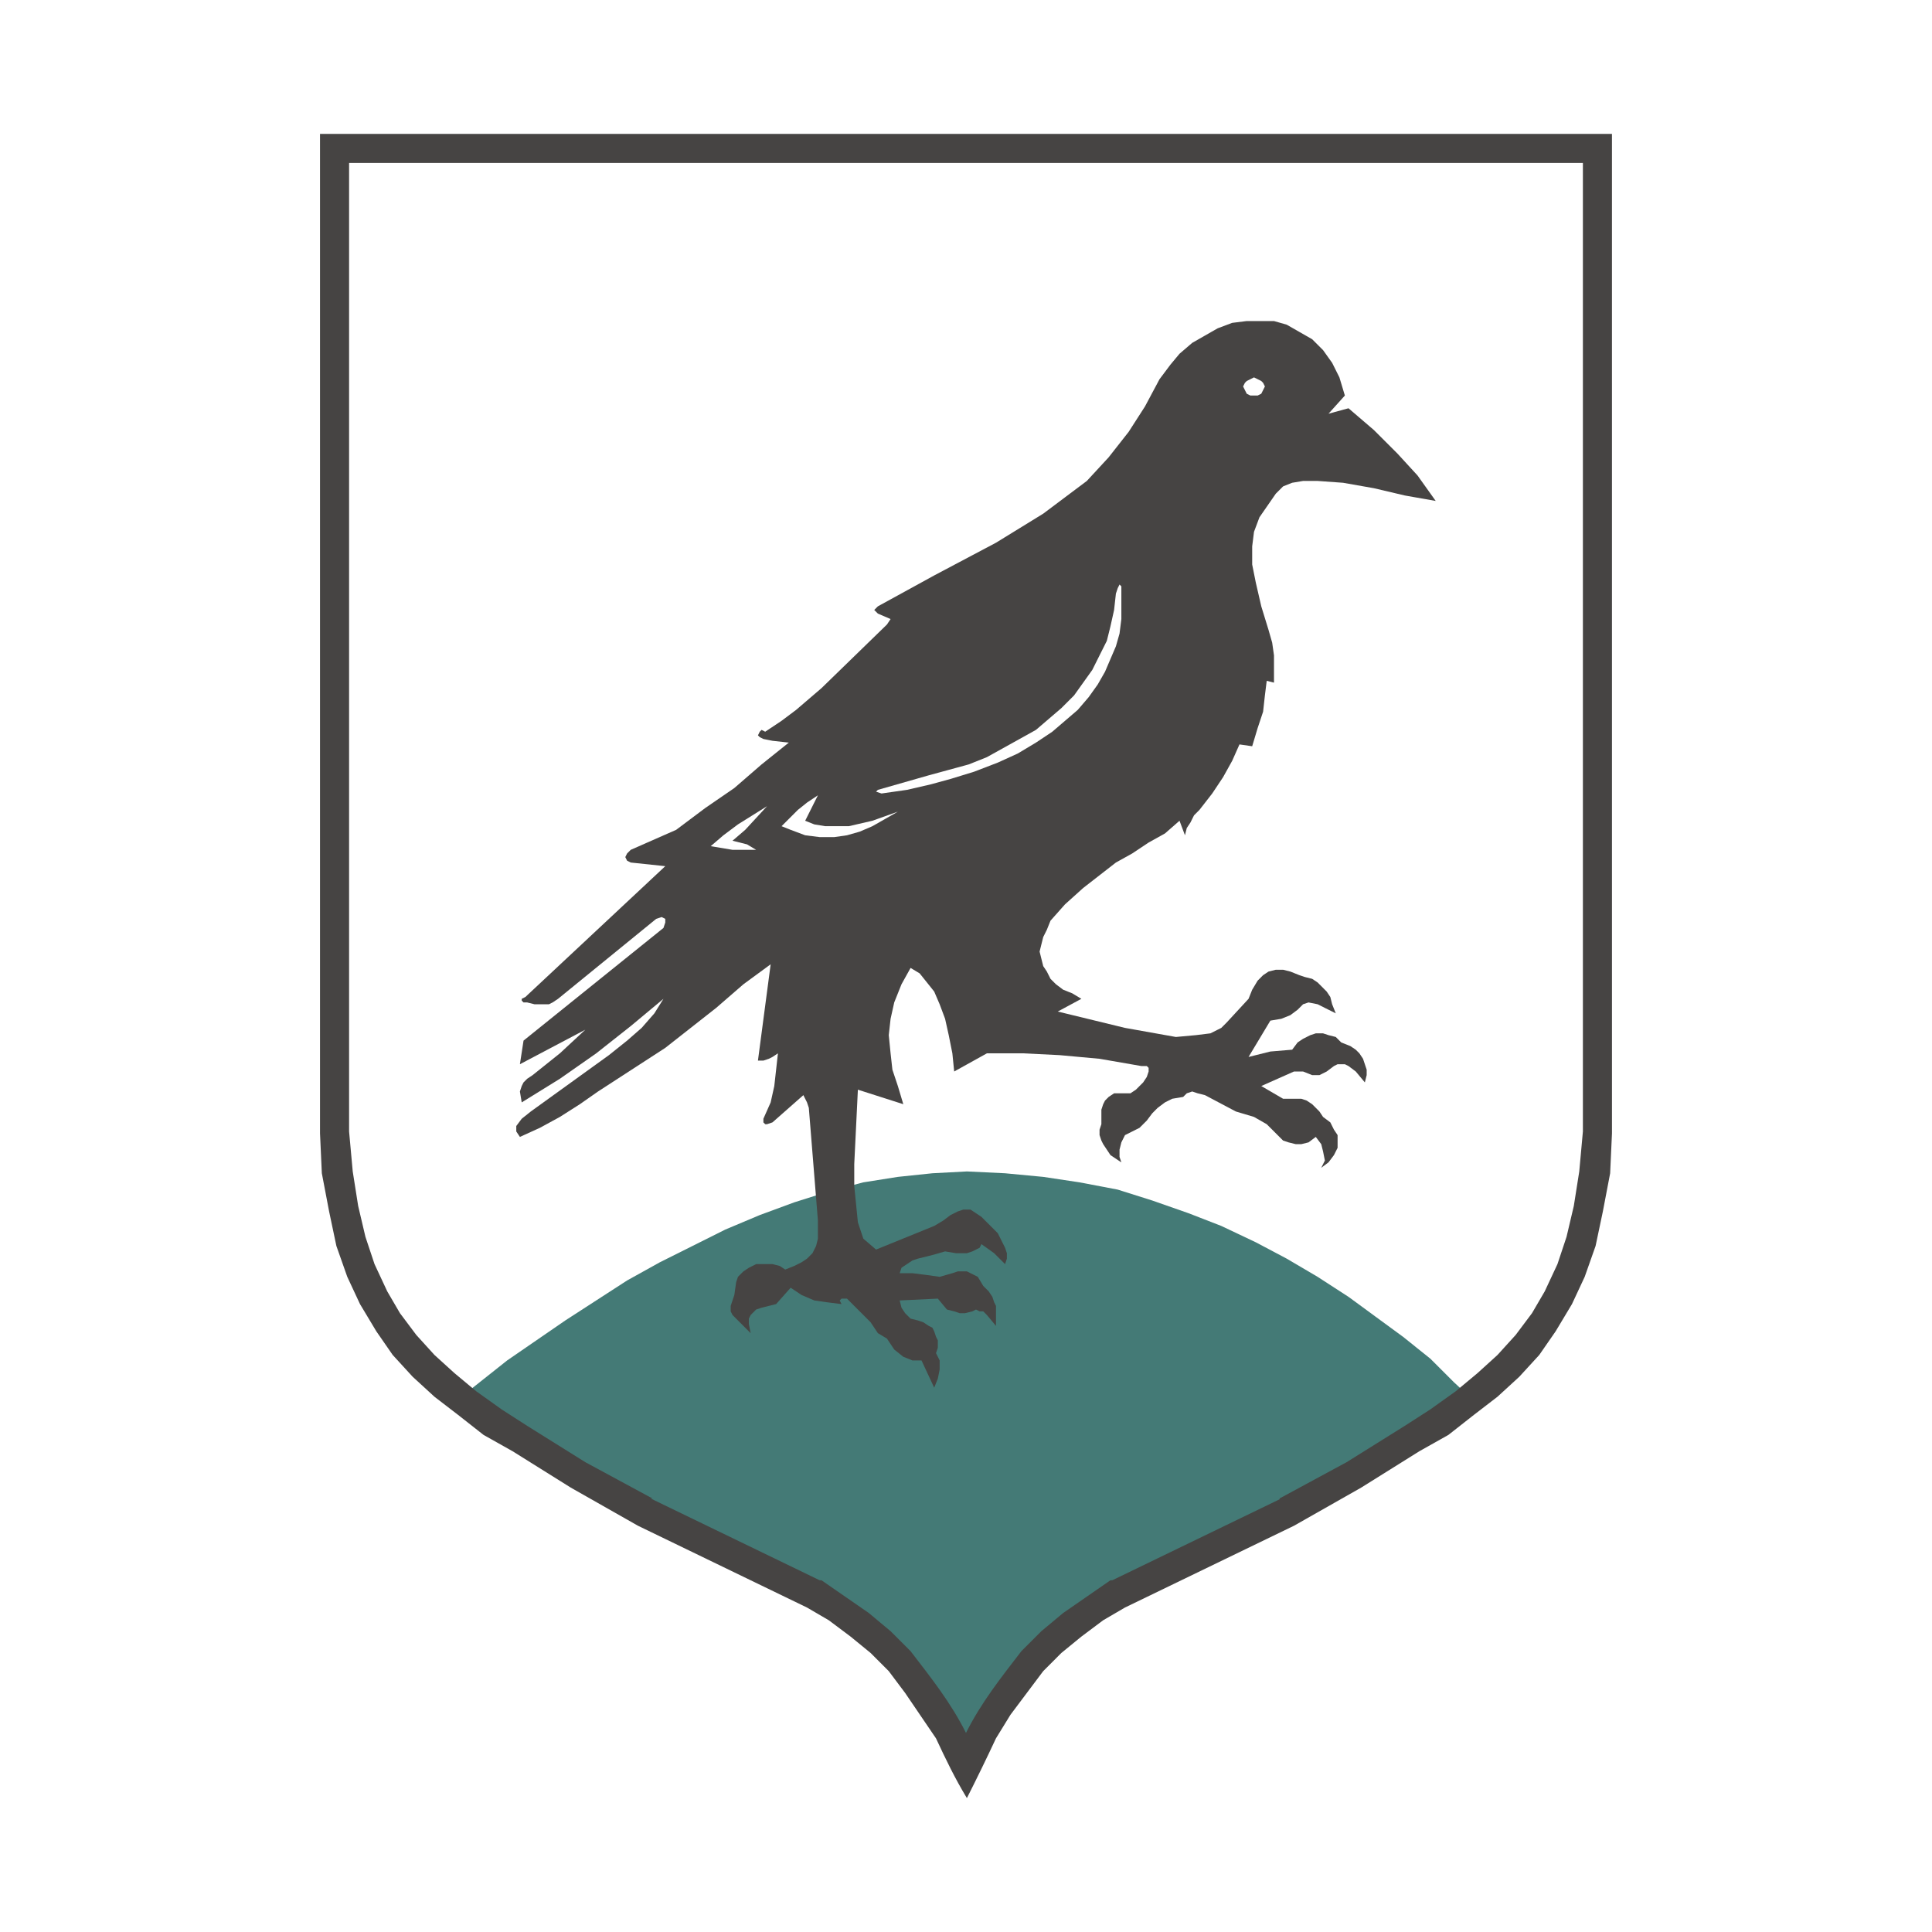 <?xml version="1.0" encoding="utf-8"?>
<!-- Generator: Adobe Illustrator 13.0.0, SVG Export Plug-In . SVG Version: 6.00 Build 14948)  -->
<!DOCTYPE svg PUBLIC "-//W3C//DTD SVG 1.0//EN" "http://www.w3.org/TR/2001/REC-SVG-20010904/DTD/svg10.dtd">
<svg version="1.0" id="Layer_1" xmlns="http://www.w3.org/2000/svg" xmlns:xlink="http://www.w3.org/1999/xlink" x="0px" y="0px"
	 width="192.756px" height="192.756px" viewBox="0 0 192.756 192.756" enable-background="new 0 0 192.756 192.756"
	 xml:space="preserve">
<g>
	<polygon fill-rule="evenodd" clip-rule="evenodd" fill="#FFFFFF" points="0,0 192.756,0 192.756,192.756 0,192.756 0,0 	"/>
	<polygon fill-rule="evenodd" clip-rule="evenodd" fill="#447A76" points="96.469,175.432 96.65,175.975 96.65,176.52 98.1,173.801 
		99.551,171.262 101.183,168.904 102.995,166.912 104.989,164.916 106.983,163.104 109.159,161.473 111.516,160.203 
		128.376,151.863 133.814,148.781 138.891,145.881 141.247,144.432 143.423,142.98 145.417,141.531 147.411,140.08 145.055,137.904 
		142.697,135.547 139.979,133.371 137.259,131.379 134.54,129.385 131.458,127.389 128.376,125.576 125.294,123.945 
		121.849,122.312 118.586,121.045 114.96,119.775 111.516,118.688 107.708,117.963 104.083,117.418 100.276,117.057 96.469,116.875 
		93.024,117.057 89.58,117.418 86.135,117.963 82.69,118.869 79.246,119.957 75.801,121.227 72.357,122.676 69.094,124.309 
		65.831,125.939 62.567,127.752 59.485,129.746 56.403,131.74 50.602,135.729 45.345,139.898 49.333,142.799 53.865,145.699 
		58.941,148.781 64.38,151.863 81.24,160.203 83.597,161.473 85.772,163.104 87.767,164.916 89.761,166.912 91.574,168.904 
		93.205,171.262 94.655,173.801 96.106,176.52 96.106,175.975 96.469,175.432 	"/>
	<polygon fill-rule="evenodd" clip-rule="evenodd" fill="#464443" points="74.895,133.01 74.714,132.104 74.714,131.559 
		74.895,131.197 75.257,130.834 75.439,130.652 75.983,130.471 77.433,130.109 78.883,128.477 79.971,129.203 81.24,129.746 
		82.509,129.928 83.959,130.109 83.778,129.746 83.959,129.564 84.141,129.564 84.503,129.564 85.229,130.291 85.954,131.016 
		86.86,131.922 87.586,133.01 88.492,133.553 89.217,134.641 90.123,135.367 91.03,135.729 91.937,135.729 93.205,138.449 
		93.568,137.541 93.749,136.635 93.749,136.092 93.749,135.729 93.568,135.367 93.387,135.004 93.568,134.459 93.568,133.734 
		93.387,133.371 93.205,132.828 93.024,132.465 92.662,132.285 92.118,131.922 91.574,131.74 90.849,131.559 90.305,131.016 
		89.942,130.471 89.761,129.746 93.568,129.564 94.474,130.652 95.199,130.834 95.743,131.016 96.287,131.016 97.012,130.834 
		97.375,130.652 97.738,130.834 98.1,130.834 98.463,131.197 99.369,132.285 99.369,131.379 99.369,130.291 99.188,129.928 
		99.007,129.385 98.644,128.84 98.1,128.297 97.556,127.389 96.831,127.027 96.469,126.846 95.925,126.846 95.562,126.846 
		95.018,127.027 93.749,127.389 92.48,127.209 91.03,127.027 89.761,127.027 89.942,126.484 90.486,126.121 91.03,125.758 
		91.574,125.576 93.024,125.215 94.292,124.852 95.381,125.033 96.469,125.033 97.012,124.852 97.375,124.67 97.738,124.488 
		97.919,124.127 99.188,125.033 100.276,126.121 100.457,125.576 100.457,125.033 100.276,124.488 100.094,124.127 99.551,123.039 
		98.463,121.951 97.919,121.406 97.375,121.045 96.831,120.682 96.106,120.682 95.562,120.863 94.837,121.227 94.111,121.77 
		93.205,122.312 87.404,124.67 86.135,123.582 85.591,121.951 85.41,120.137 85.229,118.324 85.229,116.15 85.591,108.717 
		90.123,110.166 89.58,108.354 89.035,106.723 88.854,105.092 88.673,103.277 88.854,101.646 89.217,100.014 89.942,98.201 
		90.849,96.57 91.755,97.115 92.48,98.02 93.205,98.928 93.749,100.195 94.292,101.646 94.655,103.277 95.018,105.092 
		95.199,106.904 98.463,105.092 102.089,105.092 105.714,105.271 109.702,105.635 113.873,106.359 114.416,106.359 114.598,106.541 
		114.598,106.904 114.416,107.447 114.054,107.992 113.691,108.354 113.329,108.717 112.784,109.08 111.878,109.08 111.153,109.08 
		110.609,109.441 110.247,109.805 110.065,110.166 109.885,110.711 109.885,111.436 109.885,112.162 109.702,112.705 
		109.702,113.25 109.885,113.793 110.065,114.154 110.79,115.244 111.878,115.969 111.696,115.424 111.696,114.699 111.878,113.975 
		112.241,113.25 112.966,112.887 113.691,112.523 114.416,111.799 114.96,111.074 115.504,110.529 116.229,109.986 116.954,109.623 
		118.042,109.441 118.405,109.08 118.948,108.898 119.492,109.08 120.218,109.262 123.3,110.893 125.112,111.436 126.381,112.162 
		126.926,112.705 127.469,113.25 128.014,113.793 128.557,113.975 129.282,114.154 129.826,114.154 130.551,113.975 131.276,113.43 
		131.82,114.154 132.002,114.879 132.183,115.787 131.82,116.512 132.545,115.969 133.089,115.244 133.452,114.518 133.452,113.793 
		133.452,113.25 133.089,112.705 132.727,111.98 132.002,111.436 131.639,110.893 131.276,110.529 130.914,110.166 130.37,109.805 
		129.826,109.623 129.282,109.623 128.738,109.623 128.014,109.623 125.838,108.354 129.101,106.904 130.008,106.904 
		130.914,107.266 131.639,107.266 132.364,106.904 133.089,106.359 133.452,106.178 133.814,106.178 134.177,106.178 
		134.54,106.359 135.265,106.904 136.171,107.992 136.353,107.266 136.353,106.723 136.171,106.178 135.99,105.635 135.627,105.092 
		135.265,104.729 134.721,104.365 133.814,104.004 133.271,103.459 132.545,103.277 132.002,103.098 131.276,103.098 
		130.732,103.277 130.008,103.641 129.464,104.004 128.92,104.729 126.744,104.91 124.568,105.453 126.744,101.828 127.832,101.646 
		128.738,101.283 129.464,100.74 130.008,100.195 130.551,100.014 131.458,100.195 132.183,100.559 133.271,101.102 
		132.908,100.195 132.727,99.471 132.364,98.928 131.82,98.383 131.458,98.02 130.914,97.658 130.188,97.477 129.645,97.295 
		128.738,96.933 128.014,96.751 127.288,96.751 126.562,96.933 126.019,97.295 125.475,97.84 124.931,98.746 124.568,99.652 
		122.393,102.008 121.849,102.553 120.762,103.098 119.311,103.277 117.317,103.459 112.241,102.553 105.533,100.922 107.89,99.652 
		106.983,99.107 106.076,98.746 105.352,98.201 104.808,97.658 104.445,96.933 104.083,96.389 103.901,95.664 103.721,94.939 
		103.901,94.213 104.083,93.488 104.445,92.763 104.808,91.857 106.258,90.225 108.071,88.594 111.334,86.055 112.966,85.148 
		114.598,84.061 116.229,83.154 117.68,81.886 118.224,83.336 118.405,82.611 118.768,82.067 119.13,81.342 119.674,80.798 
		120.943,79.167 122.03,77.535 122.937,75.902 123.662,74.271 124.931,74.453 125.475,72.64 126.019,71.008 126.2,69.376 
		126.381,67.926 127.106,68.107 127.106,66.657 127.106,65.388 126.926,64.119 126.562,62.85 125.838,60.494 125.294,58.137 
		124.931,56.324 124.931,54.511 125.112,53.06 125.656,51.61 127.288,49.253 128.014,48.528 128.92,48.166 130.008,47.984 
		131.458,47.984 133.996,48.166 137.077,48.709 140.159,49.435 143.241,49.979 141.429,47.44 139.435,45.265 137.077,42.908 
		134.54,40.733 132.545,41.277 134.177,39.463 133.633,37.651 132.908,36.2 132.002,34.931 130.914,33.844 129.645,33.119 
		128.376,32.394 127.106,32.031 125.656,32.031 124.387,32.031 122.937,32.212 121.486,32.756 120.218,33.481 118.948,34.207 
		117.68,35.294 116.773,36.382 115.686,37.832 114.235,40.551 112.604,43.089 110.609,45.628 108.434,47.984 106.258,49.616 
		104.083,51.248 101.727,52.698 99.369,54.148 93.205,57.412 87.586,60.494 87.404,60.675 87.223,60.856 87.404,61.037 
		87.586,61.219 88.854,61.763 88.492,62.306 81.965,68.652 80.696,69.739 79.427,70.827 77.977,71.915 76.345,73.002 75.983,72.821 
		75.801,73.002 75.62,73.365 75.801,73.546 76.164,73.728 77.07,73.909 78.702,74.09 75.983,76.266 73.264,78.622 70.363,80.616 
		67.462,82.792 62.93,84.787 62.567,85.148 62.386,85.512 62.567,85.874 62.93,86.055 66.375,86.418 52.415,99.471 52.052,99.652 
		52.052,99.834 52.233,100.014 52.596,100.014 53.321,100.195 53.865,100.195 54.409,100.195 54.771,100.195 55.134,100.014 
		55.678,99.652 65.468,91.675 66.012,91.494 66.375,91.675 66.375,92.038 66.193,92.582 52.233,103.822 51.871,106.178 
		58.397,102.734 55.859,105.092 53.14,107.266 52.596,107.629 52.233,107.992 52.052,108.354 51.871,108.898 52.052,109.986 
		55.859,107.629 59.485,105.092 62.93,102.371 66.193,99.652 65.287,101.102 64.018,102.553 62.567,103.822 60.754,105.271 
		52.959,110.893 52.052,111.617 51.509,112.342 51.509,112.887 51.871,113.43 53.865,112.523 55.859,111.436 57.854,110.166 
		59.667,108.898 66.375,104.547 71.45,100.559 74.17,98.201 76.889,96.207 75.62,105.816 76.164,105.816 76.708,105.635 
		77.07,105.453 77.614,105.092 77.433,106.723 77.251,108.354 76.889,109.986 76.164,111.617 76.164,111.98 76.345,112.162 
		76.527,112.162 77.07,111.98 80.152,109.262 80.515,109.986 80.696,110.529 81.603,121.77 81.603,122.676 81.603,123.582 
		81.421,124.309 81.059,125.033 80.515,125.576 79.971,125.939 79.246,126.303 78.339,126.664 77.796,126.303 77.07,126.121 
		76.345,126.121 75.439,126.121 74.714,126.484 74.17,126.846 73.626,127.389 73.445,127.934 73.264,129.203 73.082,129.746 
		72.901,130.291 72.901,130.834 73.082,131.197 74.895,133.01 	"/>
	<polygon fill-rule="evenodd" clip-rule="evenodd" fill="#FFFFFF" points="76.527,80.435 75.077,81.342 73.626,82.249 
		72.175,83.336 70.907,84.424 73.082,84.787 75.439,84.787 74.532,84.243 73.082,83.88 74.351,82.792 76.527,80.435 	"/>
	<polygon fill-rule="evenodd" clip-rule="evenodd" fill="#FFFFFF" points="81.603,79.348 80.515,80.073 79.609,80.798 
		78.702,81.705 77.977,82.429 78.883,82.792 80.333,83.336 81.784,83.518 83.234,83.518 84.503,83.336 85.772,82.974 87.042,82.429 
		88.311,81.705 89.58,80.979 87.042,81.886 84.684,82.429 83.597,82.429 82.328,82.429 81.24,82.249 80.333,81.886 81.603,79.348 	
		"/>
	<polygon fill-rule="evenodd" clip-rule="evenodd" fill="#FFFFFF" points="111.878,59.225 111.878,58.499 111.696,58.318 
		111.516,58.681 111.334,59.225 111.153,60.856 110.79,62.488 110.428,63.938 109.702,65.388 108.978,66.838 108.071,68.107 
		107.165,69.376 105.896,70.646 104.627,71.733 103.357,72.821 101.727,73.728 100.094,74.634 98.463,75.541 96.65,76.266 
		94.655,76.81 92.662,77.354 87.586,78.804 87.404,78.985 87.948,79.167 90.486,78.804 92.842,78.26 94.837,77.716 97.194,76.991 
		99.551,76.084 101.544,75.178 103.357,74.09 104.989,73.002 106.258,71.915 107.527,70.827 108.615,69.558 109.521,68.289 
		110.247,67.02 110.79,65.751 111.334,64.481 111.696,63.212 111.878,61.763 111.878,60.494 111.878,59.225 	"/>
	<polygon fill-rule="evenodd" clip-rule="evenodd" fill="#FFFFFF" points="125.112,37.651 125.475,37.832 125.838,38.013 
		126.019,38.195 126.2,38.557 126.019,38.92 125.838,39.282 125.475,39.463 125.112,39.463 124.75,39.463 124.387,39.282 
		124.206,38.92 124.025,38.557 124.206,38.195 124.387,38.013 124.75,37.832 125.112,37.651 	"/>
	<path fill-rule="evenodd" clip-rule="evenodd" fill="#464443" d="M160.827,113.068l-0.182,3.988l-0.726,3.807l-0.726,3.445
		l-1.087,3.08l-1.27,2.721l-1.631,2.719l-1.632,2.357l-1.994,2.176l-2.176,1.994l-2.356,1.812l-2.538,1.994l-2.901,1.631
		l-5.801,3.627l-6.708,3.807l-16.859,8.158l-2.176,1.27l-2.176,1.631l-1.994,1.631l-1.812,1.814l-1.632,2.174l-1.632,2.176
		l-1.45,2.357c-0.936,2.006-1.901,3.984-2.9,5.961c-1.182-1.945-2.119-3.896-3.082-5.961l-3.082-4.533l-1.632-2.174l-1.812-1.814
		l-1.994-1.631l-2.176-1.631l-2.175-1.27l-16.86-8.158l-6.708-3.807l-5.801-3.627l-2.901-1.631l-2.538-1.994l-2.357-1.812
		l-2.175-1.994l-1.994-2.176l-1.632-2.357l-1.631-2.719l-1.269-2.721l-1.087-3.08l-0.726-3.445l-0.725-3.807l-0.182-3.988v-99.71
		h64.54h64.358V113.068L160.827,113.068z M81.965,157.666h-0.181l-16.86-8.158h0.181l-6.708-3.627l-5.801-3.625l-2.538-1.633
		l-2.539-1.812l-2.175-1.812l-1.995-1.812l-1.812-1.994l-1.632-2.176l-1.269-2.176l-1.269-2.719l-0.906-2.719l-0.726-3.084
		l-0.543-3.443l-0.363-3.988V16.259h61.639h61.458v96.628l-0.363,3.988l-0.544,3.443l-0.726,3.084l-0.905,2.719l-1.27,2.719
		l-1.27,2.176l-1.632,2.176l-1.812,1.994l-1.994,1.812l-2.176,1.812l-2.538,1.812l-2.538,1.633l-5.801,3.625l-6.707,3.627
		l0.036,0.068l-16.716,8.09h-0.182l-2.356,1.631l-2.357,1.631l-2.175,1.814l-1.994,1.994c-2.048,2.66-4.02,5.139-5.529,8.158
		c-1.51-3.02-3.482-5.498-5.529-8.158l-1.995-1.994l-2.174-1.814l-2.357-1.631L81.965,157.666L81.965,157.666z"/>
</g>
</svg>
